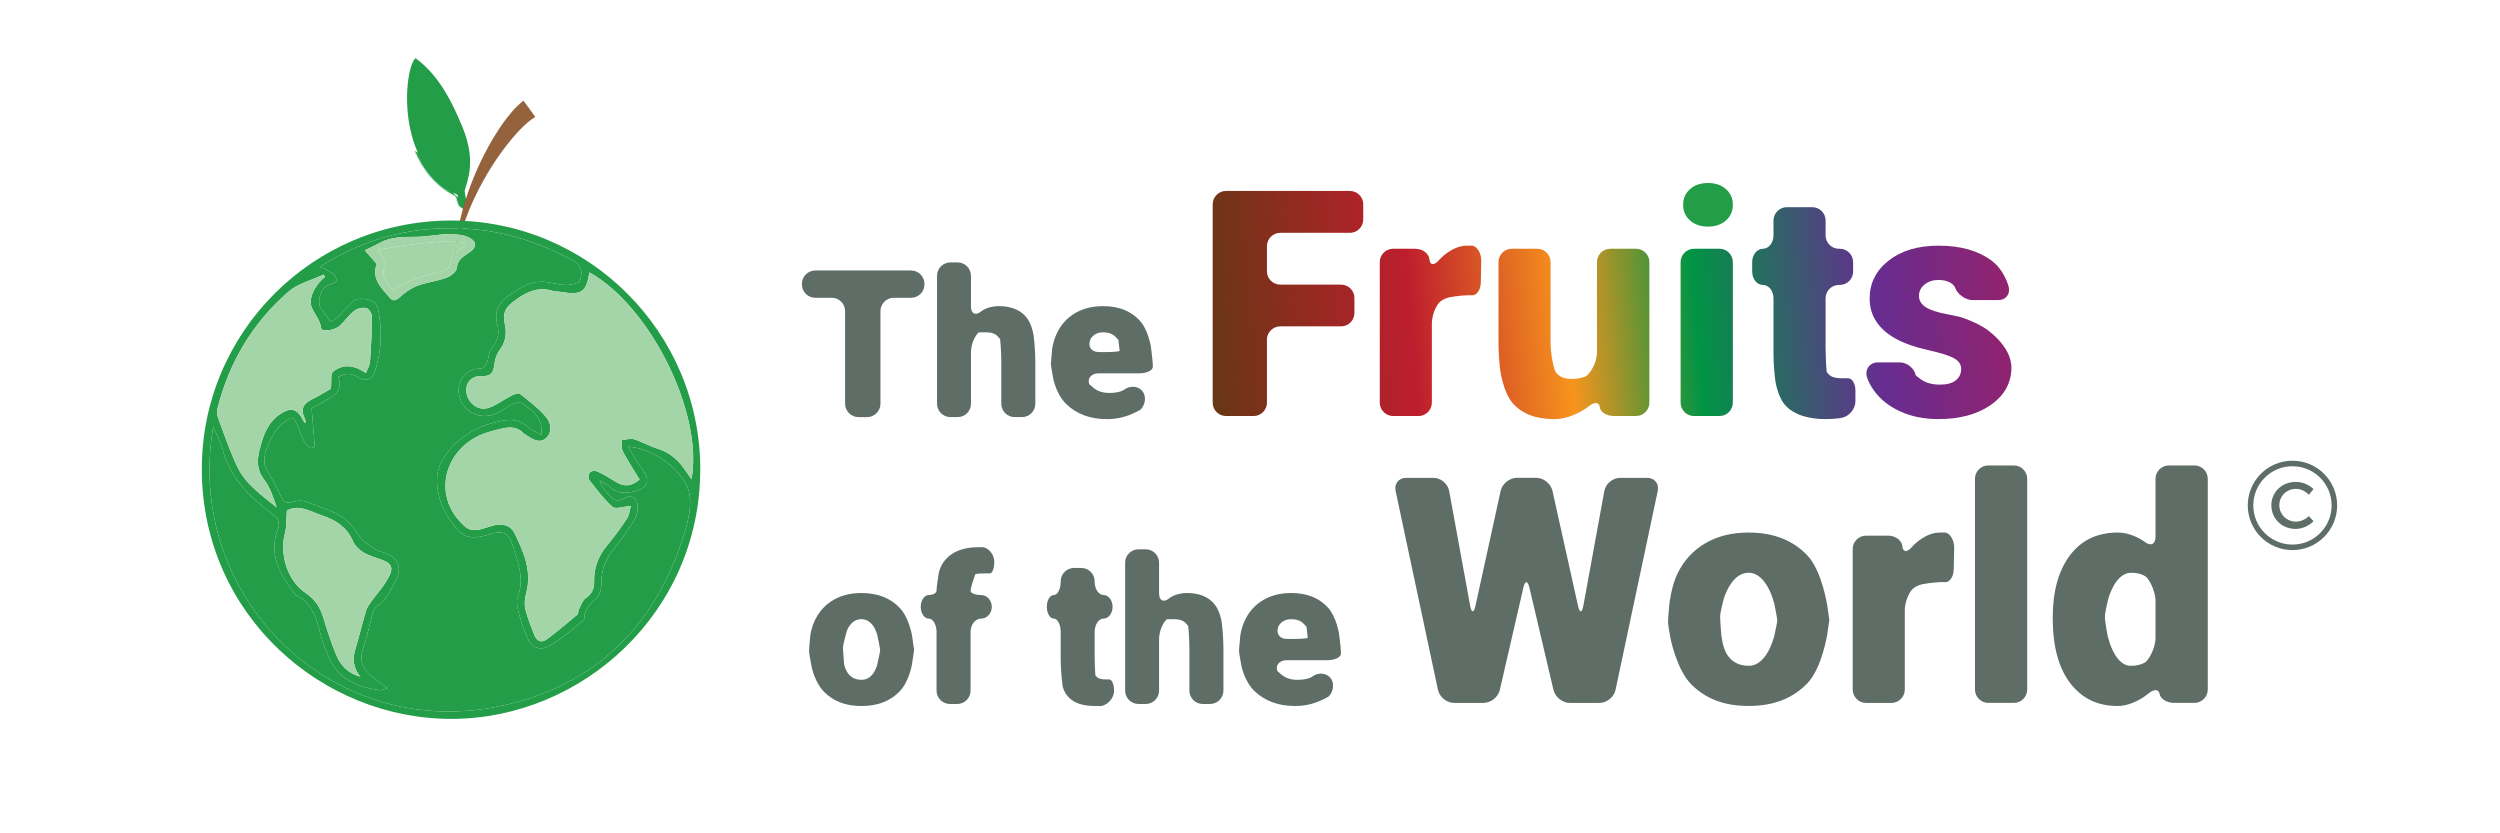<?xml version="1.0" encoding="UTF-8"?>
<svg id="Layer_1" data-name="Layer 1" xmlns="http://www.w3.org/2000/svg" xmlns:xlink="http://www.w3.org/1999/xlink" viewBox="0 0 2125.98 708.66">
  <defs>
    <style>
      .cls-1 {
        fill: url(#linear-gradient-2);
      }

      .cls-2 {
        fill: #a4d5a8;
      }

      .cls-3 {
        fill: #fff;
      }

      .cls-4 {
        mask: url(#mask);
      }

      .cls-5 {
        filter: url(#luminosity-invert-noclip);
      }

      .cls-6 {
        fill: url(#linear-gradient-4);
      }

      .cls-7 {
        fill: url(#linear-gradient-3);
      }

      .cls-8 {
        fill: #94623d;
      }

      .cls-9 {
        fill: url(#linear-gradient-5);
      }

      .cls-10 {
        fill: url(#linear-gradient-6);
      }

      .cls-11 {
        fill: #249d48;
      }

      .cls-12 {
        fill: url(#linear-gradient);
      }

      .cls-13 {
        fill: #5e6e66;
      }
    </style>
    <filter id="luminosity-invert-noclip" x="279.47" y="47.21" width="122.03" height="132.82" color-interpolation-filters="sRGB" filterUnits="userSpaceOnUse">
      <feColorMatrix result="cm" values="-1 0 0 0 1 0 -1 0 0 1 0 0 -1 0 1 0 0 0 1 0"/>
      <feFlood flood-color="#fff" result="bg"/>
      <feBlend in="cm" in2="bg"/>
    </filter>
    <mask id="mask" x="279.47" y="47.21" width="122.03" height="132.82" maskUnits="userSpaceOnUse">
      <g class="cls-5">
        <path class="cls-3" d="M401.47,139.74c.26-8.49-1.2-19.08-6.53-32.16-6.24-15.32-12.38-27.24-18.97-36.82-6.58-9.58-13.63-16.82-21.62-22.72l-1.13-.84-1.04.95c-1.15,1.06-2.06,2.56-2.92,4.48-1.27,2.88-2.36,6.71-3.19,11.3-.83,4.59-1.4,9.92-1.58,15.72-.44,14.51,1.54,32,8.11,48.11,6.47,15.88,17.49,30.43,35.01,39.12,2.12,7.7,3.85,11.3,3.9,11.4l.85,1.75,1.63-1.06c1.81-1.2,2.88-2.98,3.59-4.43.71-1.46,1.03-2.64,1.05-2.71l.18-.65-.31-.6c-.11-.19-.36-.95-.56-1.83-.31-1.34-.59-3.04-.78-4.39-.1-.68-.17-1.26-.23-1.68-.02-.14-.03-.24-.04-.33.57-2.17,1.59-5.07,2.54-8.71.99-3.8,1.88-8.4,2.05-13.89Z"/>
      </g>
    </mask>
    <linearGradient id="linear-gradient" x1="1009.25" y1="262.07" x2="1736.09" y2="197.73" gradientUnits="userSpaceOnUse">
      <stop offset="0" stop-color="#603913"/>
      <stop offset=".26" stop-color="#be1e2d"/>
      <stop offset=".44" stop-color="#f7941d"/>
      <stop offset=".59" stop-color="#009444"/>
      <stop offset=".8" stop-color="#662d91"/>
      <stop offset="1" stop-color="#9e1f63"/>
    </linearGradient>
    <linearGradient id="linear-gradient-2" x1="1012.5" y1="298.87" x2="1739.34" y2="234.52" xlink:href="#linear-gradient"/>
    <linearGradient id="linear-gradient-3" x1="1013.61" y1="311.42" x2="1740.46" y2="247.07" xlink:href="#linear-gradient"/>
    <linearGradient id="linear-gradient-4" x1="1013.73" y1="312.7" x2="1740.57" y2="248.35" xlink:href="#linear-gradient"/>
    <linearGradient id="linear-gradient-5" x1="1014.49" y1="321.34" x2="1741.33" y2="256.99" xlink:href="#linear-gradient"/>
    <linearGradient id="linear-gradient-6" x1="1016.03" y1="338.67" x2="1742.87" y2="274.33" xlink:href="#linear-gradient"/>
  </defs>
  <g>
    <g>
      <g class="cls-4">
        <path class="cls-11" d="M279.49,109.67c-1.28,13.3,47.57,78.94,104.65,61.99,7.08,4.53,10.91,6.07,10.91,6.07.83-3.16-1.24-7.18-1.24-7.18-2.05-.74-7.53-5.55-7.53-5.55-4.04-7.53-8.83-24.96-37.63-38.73-29.71-14.2-49.77-18.56-69.16-16.59Z"/>
      </g>
      <path class="cls-11" d="M353.33,49.43c-9.89,8.98-17.91,90.41,35.73,116.27,2.19,8.12,3.99,11.83,3.99,11.83,2.73-1.78,3.92-6.15,3.92-6.15-1.01-1.93-1.84-9.18-1.84-9.18,2.08-8.28,10.26-24.41-1.79-53.97-12.43-30.49-24.34-47.21-40.01-58.8Z"/>
      <path class="cls-8" d="M455.23,99.46s-.49.32-1.4.91c-.89.59-2.42,1.51-3.45,2.46-.62.49-1.31,1.03-2.06,1.62-.83.77-1.72,1.6-2.68,2.49-1.96,1.7-3.97,4.04-6.28,6.38-2.16,2.55-4.65,5.19-6.99,8.28-1.19,1.53-2.47,3.05-3.68,4.7-1.2,1.65-2.43,3.34-3.68,5.06-2.46,3.46-4.89,7.15-7.3,10.93-2.33,3.83-4.76,7.71-6.9,11.75-2.29,3.97-4.29,8.08-6.29,12.13-2.04,4.04-3.66,8.17-5.45,12.11-1.56,4.01-3.06,7.91-4.42,11.63-1.2,3.78-2.34,7.35-3.39,10.65-.86,3.36-1.65,6.44-2.35,9.18-.77,2.73-1.05,5.18-1.48,7.16-.75,4-1.18,6.29-1.18,6.29,0,0,.16-2.32.45-6.38.2-2.03.2-4.53.65-7.34.38-2.83.82-6.02,1.29-9.49.67-3.45,1.41-7.19,2.18-11.15.94-3.92,2-8.05,3.12-12.32,1.35-4.19,2.53-8.63,4.13-12.98,1.56-4.37,3.13-8.84,5.01-13.19,1.72-4.42,3.76-8.69,5.72-12.94,2.04-4.2,4.12-8.32,6.28-12.24,1.1-1.95,2.18-3.87,3.24-5.75,1.07-1.87,2.24-3.65,3.31-5.41,2.11-3.55,4.45-6.72,6.47-9.75,2.26-2.91,4.13-5.66,6.2-7.96,1-1.16,1.93-2.25,2.79-3.26,1.06-1.06,2.04-2.03,2.92-2.91,1.88-1.9,3.03-2.75,3.88-3.47.84-.7,1.29-1.07,1.29-1.07l10.08,13.88Z"/>
    </g>
    <g>
      <path class="cls-11" d="M383.34,187.54c117.12-.2,212.46,95.16,212.16,212.03-.31,121.05-99.99,211.23-210.83,211.76-110.8.54-212.31-88.15-213.05-211.19-.7-117.33,94.53-212.4,211.72-212.6ZM588.06,407.55c10.22-55.97-35.13-147.23-86.83-175.88-2.75,17-6.58,19.56-24.67,16.51-2.1-.35-4.32-.18-6.33-.78-13.61-4.14-24.15,1.67-34.44,9.72-6.17,4.83-8.5,9.95-6.62,17.77,1.9,7.94,1.1,15.69-4.25,22.75-2.35,3.11-3.91,7.37-4.35,11.28-1.01,8.81-3.15,11.2-11.97,10.97-7.27-.18-12.46,5.08-12.12,12.33.44,9.6,9.38,17.5,18.51,14.75,6.88-2.07,12.9-6.94,19.46-10.25,2.34-1.18,6.29-2.92,7.56-1.92,7.86,6.15,15.95,12.33,22.37,19.86,4.01,4.71,5.52,12.63.26,17.66-5.71,5.47-11.88,1.02-17.34-2.42-.68-.42-1.42-.79-1.96-1.36-4.95-5.29-11.11-5.72-17.62-4.29-4.64,1.02-9.27,2.18-13.79,3.63-21.66,6.91-36.1,26.35-35.09,47.36.62,12.92,6.75,23.49,15.93,31.98,7.91,7.31,16.58,1.5,24.89-.3.26-.06.49-.22.74-.29,6.98-1.58,13.81.23,16.81,6.23,8.09,16.13,15.29,32.74,10.25,51.73-1.12,4.22-1.73,9.1-.74,13.24,1.76,7.44,4.79,14.6,7.51,21.79,1.94,5.12,5.9,7.62,10.6,4.16,9.04-6.63,17.58-13.93,26.16-21.15.98-.82.58-3.11,1.3-4.47,1.74-3.32,3.01-7.57,5.81-9.51,5.24-3.63,7.35-7.88,7.15-14.04-.37-11.62,3.55-21.73,11-30.74,6.07-7.35,11.8-15.04,17.02-23.02,2.03-3.11,2.25-7.4,3.14-10.57-6.31.46-12.96,2.97-15.46.77-7.62-6.72-13.81-15.12-20.1-23.21-.96-1.23-.26-5.07,1.03-6.36,1.16-1.16,4.55-1.27,6.29-.46,5.27,2.46,10.34,5.41,15.25,8.54,7.31,4.65,13.51,4.22,20.47-1.76-4.8-7.92-9.88-15.63-14.18-23.76-1.42-2.71-.8-6.49-1.12-9.78,3.55-.31,7.4-1.68,10.56-.73,6.8,2.06,13.07,5.87,19.87,7.93,9.7,2.94,16.85,8.76,22.54,16.82,2.06,2.92,4.11,5.86,6.48,9.27ZM581.53,454.94c3.35-10.72,6.41-22.69,4.99-33.47-2.6-19.82-30.44-40.73-52.57-41.56,4.19,6.59,7.7,12.81,11.88,18.54,7.7,10.53,5.59,16.76-7.46,19.7-6.93,1.56-13.67,1.3-19.5-3.94-2.6-2.33-5.92-3.86-8.92-5.75,1.63,4.96,4.38,8.47,7.27,11.83,3.87,4.48,7.6,7.4,14.16,3.27,5.31-3.35,10.74.38,10.85,6.83.06,3.59-.32,7.78-2.12,10.69-5.3,8.54-10.94,16.97-17.32,24.71-7.24,8.8-11.5,18.15-11.35,29.76.06,4.23-1.01,9.68-3.73,12.48-5.21,5.35-10.92,9.72-10.83,18.18,0,1.2-2.46,2.45-3.83,3.64-2.74,2.39-5.35,4.95-8.27,7.09-6.11,4.48-11.99,9.56-18.72,12.87-7.82,3.84-14.55.35-17.74-7.8-2.41-6.16-4.99-12.33-6.62-18.72-1.28-5.05-3.09-11.16-1.42-15.55,5.88-15.43.3-29.29-4.13-43.35-3.59-11.39-8.43-13.58-19.91-9.98-10.12,3.18-20.36,4.74-27.8-4.59-5.55-6.96-10.99-14.73-13.72-23.05-4.03-12.22-5.03-25.68,2.42-37.09,11.95-18.26,29.66-28.52,51.1-32.03,7.5-1.22,14.67-.22,20.77,5.51,2.85,2.68,6.93,4.06,11.49,6.61,1.36-14.73-7.76-20.78-16.45-26.68-1.79-1.22-5.74-.52-8.09.58-5.26,2.45-9.85,6.49-15.23,8.48-15.56,5.77-30.86-4.87-30.72-20.82.09-10.56,8.37-18.1,18.82-17.86,1.71.04,4.27-2.62,5.09-4.59,1.78-4.26,1.47-9.96,4.25-13.13,5.19-5.94,6.69-12.33,4.86-19.22-2.95-11.08.42-18.74,9.7-25.15,10.03-6.92,19.83-13.53,32.88-11.38,5.51.9,11.04,2.43,16.53,2.32,3.93-.08,10.56-1.67,11.18-3.91,1.54-5.62,2.45-12.03-5.16-16.25-28.29-15.68-58.07-25.51-90.59-27.63-43.31-2.83-83.3,6.88-120.41,29.08-1.63.98-3.04,2.31-5.25,4.03,2.02.33,2.98.22,3.57.62,3.55,2.42,8.72,4.25,10.1,7.62,2.27,5.49-4.02,5.23-7.31,6.94-6.2,3.2-8.98,14.99-5.08,19.86,2.49,3.11,4.6,6.52,7.65,10.89,1.32-.78,3.99-1.77,5.9-3.56,4.47-4.19,8.48-8.84,12.84-13.15,5.56-5.49,20.09-2.36,21.7,5.07,3.9,17.97,3.31,35.98-2.33,53.53-2.42,7.53-7.81,9.36-14.43,5.33-5.88-3.59-11.19-3.76-16.84-.13q4.29,11.58-6.71,17.59c-5.78,3.19-11.46,6.51-15.97,9.09.97,11.68,1.83,22.12,2.7,32.56-1.02.41-2.03.82-3.04,1.22-9.87-5.48-8.78-18.75-15.99-26.05-13.32,3.83-27.39,29.59-23.1,42.09.25.72.87,1.31,1.24,2.01,4.14,7.72,8.71,15.25,12.2,23.25,2.3,5.26,5.18,5.71,10.02,4.37,3.13-.86,6.87-1.43,9.87-.54,7.35,2.19,14.38,5.42,21.62,8.02,10.74,3.86,18.26,10.88,24.25,20.72,3.16,5.19,9.39,8.69,14.67,12.32,2.74,1.88,6.53,2.14,9.66,3.54,9.54,4.26,12.75,12.48,7.86,21.58-4.46,8.3-7.56,17.61-16.33,23.08-1.95,1.22-3.18,4.27-3.88,6.71-2.83,9.92-4.75,20.16-8.12,29.88-3.5,10.06.31,16.97,7.55,23.03,3.75,3.13,7.79,5.91,13.45,10.17-4,1-5.51,1.86-6.88,1.66-18.41-2.64-34.64-8.96-42.88-27.37-2.92-6.51-5.43-13.3-7.27-20.18-3.48-12.94-6.65-25.77-19.88-32.84-2.19-1.17-3.69-3.8-5.27-5.94-11.62-15.62-18.75-32.08-10.68-51.94.99-2.43-.27-7.6-2.3-9.16-19.81-15.26-38.36-31.21-45.05-56.92-1.63-6.26-4.91-12.08-8.17-19.9-4.43,27.25-4.07,52.02.75,76.87,20.36,104.83,123.12,185.91,243.22,160.9,79.99-16.65,131.91-67.45,156.29-145.54ZM328.52,494.35c7.27-11.93,5.64-15.49-7.91-19.74-8.55-2.68-16.75-6.08-20.69-14.89-5.08-11.36-14.26-17.41-25.53-21.18-10.57-3.54-20.76-10.24-30.44-4.23-.54,7.07-.08,13.35-1.63,19.09-4.79,17.74,2.1,40.52,17.43,50.72,8.16,5.43,12.56,12.32,15.28,21.32,3.28,10.89,6.75,21.8,11.23,32.24,3.68,8.61,10.15,15.13,20.09,17.7-6-7.39-6.71-15.19-4.03-23.87,3.28-10.64,5.75-21.51,8.94-32.18.87-2.9,2.84-5.55,4.66-8.05,4.12-5.71,8.96-10.94,12.6-16.92ZM316.34,269.73c.02-2.68-2.39-7.11-4.48-7.66-3.14-.82-7.76.07-10.36,2.06-4.6,3.5-7.99,8.52-12.18,12.6-4.45,4.31-15.69,5.78-16.17,2.42-.91-6.48-4.71-11.03-7.52-16.42-4.71-9.06,3.68-21.94,10.69-27.17-.35-.7-.7-1.38-1.04-2.08-10.08,4.74-21.86,7.53-29.96,14.56-30.26,26.27-50.1,59.53-60.17,98.41-.74,2.82-.66,6.32.34,9.03,5.13,13.92,9.94,28.04,16.29,41.4,7.16,15.09,20.97,24.35,33.55,34.62-2.87-8.25-5.43-16.7-10.47-23.25-6.11-7.96-6.53-15.77-4.39-24.65,2.91-12.04,6.52-23.75,17.43-31.2,9.59-6.54,14.81-5.03,19.83,5.06.46.9,1.22,1.66,1.85,2.49.42-1.75.13-3.03-.43-4.15-3.72-7.44-1.47-12.45,5.86-16.06,6.34-3.13,12.37-6.88,16.38-9.15.7-6.35-.46-12.69,1.94-14.61,8.6-6.9,18.26-5.39,27.8,1.26,1.4-3.62,3.3-6.45,3.51-9.41.91-12.69,1.6-25.4,1.69-38.11Z"/>
      <path class="cls-2" d="M501.23,231.67c51.69,28.64,97.05,119.91,86.83,175.88-2.38-3.41-4.42-6.35-6.48-9.27-5.68-8.06-12.84-13.89-22.54-16.82-6.8-2.06-13.07-5.87-19.87-7.93-3.15-.95-7.01.42-10.56.73.32,3.29-.3,7.07,1.12,9.78,4.3,8.13,9.38,15.85,14.18,23.76-6.96,5.98-13.17,6.41-20.47,1.76-4.91-3.13-9.98-6.07-15.25-8.54-1.74-.82-5.13-.7-6.29.46-1.29,1.29-1.99,5.13-1.03,6.36,6.29,8.09,12.48,16.49,20.1,23.21,2.5,2.2,9.15-.3,15.46-.77-.89,3.17-1.1,7.47-3.14,10.57-5.22,7.98-10.95,15.66-17.02,23.02-7.45,9.01-11.36,19.12-11,30.74.2,6.16-1.91,10.41-7.15,14.04-2.8,1.94-4.07,6.19-5.81,9.51-.71,1.36-.31,3.64-1.3,4.47-8.58,7.23-17.13,14.53-26.16,21.15-4.71,3.46-8.67.96-10.6-4.16-2.72-7.19-5.75-14.35-7.51-21.79-.98-4.14-.38-9.02.74-13.24,5.04-18.99-2.16-35.6-10.25-51.73-3-5.99-9.84-7.81-16.81-6.23-.26.06-.49.23-.74.29-8.31,1.8-16.98,7.61-24.89.3-9.19-8.49-15.32-19.06-15.93-31.98-1.01-21.01,13.44-40.45,35.09-47.36,4.52-1.45,9.15-2.61,13.79-3.63,6.51-1.43,12.68-1,17.62,4.29.54.57,1.28.94,1.96,1.36,5.47,3.43,11.63,7.89,17.34,2.42,5.26-5.03,3.75-12.96-.26-17.66-6.42-7.53-14.51-13.72-22.37-19.86-1.27-1-5.22.74-7.56,1.92-6.56,3.31-12.58,8.18-19.46,10.25-9.13,2.75-18.07-5.15-18.51-14.75-.34-7.25,4.85-12.52,12.12-12.33,8.83.22,10.96-2.16,11.97-10.97.44-3.91,2-8.16,4.35-11.28,5.35-7.05,6.15-14.81,4.25-22.75-1.88-7.82.45-12.93,6.62-17.77,10.29-8.04,20.83-13.85,34.44-9.72,2.01.61,4.23.43,6.33.78,18.09,3.05,21.92.49,24.67-16.51Z"/>
      <path class="cls-11" d="M586.51,421.47c1.42,10.78-1.64,22.75-4.99,33.47-24.39,78.09-76.3,128.88-156.29,145.54-120.1,25-222.86-56.08-243.22-160.9-4.83-24.85-5.19-49.62-.75-76.87,3.27,7.82,6.54,13.65,8.17,19.9,6.69,25.71,25.24,41.66,45.05,56.92,2.02,1.56,3.29,6.72,2.3,9.16-8.07,19.86-.94,36.32,10.68,51.94,1.58,2.14,3.07,4.77,5.27,5.94,13.23,7.07,16.4,19.9,19.88,32.84,1.85,6.88,4.35,13.67,7.27,20.18,8.24,18.41,24.47,24.73,42.88,27.37,1.37.2,2.88-.66,6.88-1.66-5.67-4.27-9.71-7.04-13.45-10.17-7.23-6.05-11.04-12.97-7.55-23.03,3.38-9.72,5.29-19.96,8.12-29.88.7-2.45,1.93-5.49,3.88-6.71,8.76-5.47,11.87-14.78,16.33-23.08,4.89-9.11,1.68-17.33-7.86-21.58-3.13-1.4-6.92-1.66-9.66-3.54-5.28-3.63-11.51-7.13-14.67-12.32-5.99-9.84-13.51-16.86-24.25-20.72-7.23-2.6-14.27-5.83-21.62-8.02-2.99-.89-6.74-.32-9.87.54-4.84,1.34-7.72.89-10.02-4.37-3.5-8-8.07-15.53-12.2-23.25-.37-.7-.99-1.29-1.24-2.01-4.29-12.5,9.78-38.26,23.1-42.09,7.21,7.3,6.12,20.57,15.99,26.05,1.01-.4,2.02-.81,3.04-1.22-.86-10.44-1.73-20.87-2.7-32.56,4.51-2.58,10.2-5.91,15.97-9.09q10.97-6.05,6.71-17.59c5.65-3.63,10.96-3.46,16.84.13,6.62,4.03,12,2.2,14.43-5.33,5.64-17.54,6.23-35.56,2.33-53.53-1.62-7.43-16.14-10.56-21.7-5.07-4.35,4.31-8.37,8.96-12.84,13.15-1.91,1.79-4.58,2.79-5.9,3.56-3.05-4.37-5.16-7.78-7.65-10.89-3.9-4.87-1.12-16.66,5.08-19.86,3.29-1.7,9.58-1.45,7.31-6.94-1.38-3.37-6.55-5.2-10.1-7.62-.59-.41-1.54-.3-3.57-.62,2.21-1.71,3.62-3.05,5.25-4.03,37.11-22.19,77.09-31.91,120.41-29.08,32.52,2.12,62.3,11.95,90.59,27.63,7.61,4.22,6.71,10.63,5.16,16.25-.62,2.24-7.25,3.83-11.18,3.91-5.5.11-11.03-1.42-16.53-2.32-13.05-2.15-22.85,4.46-32.88,11.38-9.28,6.41-12.65,14.07-9.7,25.15,1.83,6.88.34,13.28-4.86,19.22-2.78,3.17-2.46,8.88-4.25,13.13-.82,1.98-3.38,4.63-5.09,4.59-10.44-.23-18.73,7.31-18.82,17.86-.14,15.96,15.17,26.59,30.72,20.82,5.38-1.99,9.97-6.03,15.23-8.48,2.35-1.1,6.3-1.8,8.09-.58,8.69,5.91,17.81,11.96,16.45,26.68-4.56-2.55-8.64-3.93-11.49-6.61-6.1-5.73-13.27-6.74-20.77-5.51-21.44,3.51-39.15,13.77-51.1,32.03-7.46,11.41-6.45,24.87-2.42,37.09,2.73,8.32,8.17,16.09,13.72,23.05,7.44,9.33,17.68,7.77,27.8,4.59,11.48-3.6,16.32-1.41,19.91,9.98,4.43,14.06,10.01,27.92,4.13,43.35-1.67,4.39.14,10.5,1.42,15.55,1.62,6.39,4.21,12.56,6.62,18.72,3.19,8.16,9.92,11.64,17.74,7.8,6.73-3.31,12.6-8.39,18.72-12.87,2.92-2.14,5.53-4.7,8.27-7.09,1.36-1.19,3.83-2.44,3.83-3.64-.09-8.46,5.62-12.84,10.83-18.18,2.72-2.79,3.79-8.25,3.73-12.48-.15-11.61,4.11-20.97,11.35-29.76,6.38-7.75,12.02-16.17,17.32-24.71,1.8-2.91,2.18-7.11,2.12-10.69-.11-6.46-5.55-10.18-10.85-6.83-6.55,4.13-10.28,1.21-14.16-3.27-2.9-3.36-5.64-6.87-7.27-11.83,3,1.9,6.32,3.43,8.92,5.75,5.83,5.23,12.57,5.5,19.5,3.94,13.05-2.95,15.16-9.17,7.46-19.7-4.19-5.73-7.69-11.95-11.88-18.54,22.13.83,49.97,21.74,52.57,41.56ZM398.9,214.84c7.17-4.74,6.74-9.94-1.19-13.32-4.61-1.97-10.12-2.74-15.17-2.57-9.52.31-18.98,2.32-28.48,2.45-10.68.14-21.22-.28-31,5.09-4.18,2.3-8.55,4.24-12.84,6.35,3.17,3.63,6.34,7.25,10.2,11.68-4.75,12.07,3.52,20.11,10.88,28.49,2.93,3.34,5.1,2.94,8.5-.14,4.35-3.95,9.44-7.68,14.87-9.74,8.06-3.05,16.91-3.99,25-6.95,3.61-1.32,8.5-5.17,8.8-8.27.73-7.32,5.34-9.71,10.42-13.06Z"/>
      <path class="cls-2" d="M397.71,201.52c7.93,3.38,8.36,8.58,1.19,13.32-5.08,3.35-9.69,5.74-10.42,13.06-.3,3.1-5.19,6.95-8.8,8.27-8.09,2.97-16.94,3.91-25,6.95-5.43,2.06-10.52,5.79-14.87,9.74-3.4,3.08-5.57,3.48-8.5.14-7.36-8.38-15.64-16.42-10.88-28.49-3.87-4.43-7.03-8.05-10.2-11.68,4.29-2.1,8.66-4.05,12.84-6.35,9.77-5.37,20.32-4.95,31-5.09,9.5-.13,18.97-2.14,28.48-2.45,5.06-.17,10.56.6,15.17,2.57ZM396.22,209.17c-.02-.86-.06-1.74-.08-2.6-4.62-.57-9.27-1.8-13.84-1.56-10.84.57-21.67,1.58-32.44,2.91-10,1.24-19.92,3.13-28.35,4.49,2.59,5.72,7.03,10.95,5.83,13.74-4.4,10.25,2.82,14.85,7.19,21.09,3.59-2.55,6.31-5.42,9.63-6.67,9.02-3.39,18.22-6.37,27.49-8.96,6.03-1.68,11.94-2.24,11.9-10.95,0-2.57,3.59-5.43,6-7.66,1.84-1.69,4.42-2.59,6.67-3.83Z"/>
      <path class="cls-2" d="M396.14,206.57c.02.86.06,1.74.08,2.6-2.25,1.25-4.83,2.14-6.67,3.83-2.42,2.22-6.01,5.09-6,7.66.04,8.71-5.87,9.27-11.9,10.95-9.28,2.59-18.47,5.57-27.49,8.96-3.32,1.25-6.04,4.11-9.63,6.67-4.37-6.23-11.59-10.84-7.19-21.09,1.19-2.79-3.25-8.02-5.83-13.74,8.43-1.36,18.34-3.25,28.35-4.49,10.77-1.33,21.6-2.34,32.44-2.91,4.57-.24,9.22.99,13.84,1.56Z"/>
      <path class="cls-2" d="M320.61,474.61c13.55,4.25,15.17,7.81,7.91,19.74-3.64,5.98-8.48,11.21-12.6,16.92-1.82,2.5-3.79,5.15-4.66,8.05-3.19,10.67-5.66,21.54-8.94,32.18-2.68,8.68-1.98,16.48,4.03,23.87-9.94-2.56-16.41-9.08-20.09-17.7-4.47-10.44-7.95-21.35-11.23-32.24-2.71-9-7.11-15.89-15.28-21.32-15.33-10.2-22.22-32.97-17.43-50.72,1.55-5.74,1.09-12.02,1.63-19.09,9.68-6.01,19.87.69,30.44,4.23,11.27,3.78,20.45,9.82,25.53,21.18,3.94,8.8,12.14,12.2,20.69,14.89Z"/>
      <path class="cls-2" d="M311.86,262.07c2.09.54,4.5,4.98,4.48,7.66-.09,12.71-.78,25.43-1.69,38.11-.21,2.96-2.1,5.79-3.51,9.41-9.55-6.66-19.2-8.16-27.8-1.26-2.39,1.91-1.24,8.26-1.94,14.61-4.01,2.26-10.04,6.02-16.38,9.15-7.33,3.61-9.58,8.62-5.86,16.06.56,1.13.85,2.4.43,4.15-.62-.83-1.39-1.58-1.85-2.49-5.02-10.09-10.24-11.6-19.83-5.06-10.91,7.44-14.53,19.15-17.43,31.2-2.14,8.88-1.71,16.69,4.39,24.65,5.03,6.55,7.6,15,10.47,23.25-12.58-10.28-26.39-19.54-33.55-34.62-6.35-13.37-11.16-27.48-16.29-41.4-1-2.71-1.08-6.21-.34-9.03,10.07-38.89,29.91-72.15,60.17-98.41,8.09-7.03,19.87-9.82,29.96-14.56.34.7.69,1.38,1.04,2.08-7.01,5.23-15.4,18.11-10.69,27.17,2.81,5.39,6.61,9.94,7.52,16.42.47,3.35,11.72,1.89,16.17-2.42,4.19-4.08,7.58-9.11,12.18-12.6,2.6-1.98,7.22-2.88,10.36-2.06Z"/>
    </g>
  </g>
  <path class="cls-13" d="M1967.35,415.9l-3.9,4.86c-2.88-3.11-7-5.03-11.01-5.03-7.91,0-14.12,6.1-14.12,13.89s6.21,13.95,14.12,13.95c3.95,0,8.02-1.81,11.01-4.69l3.95,4.41c-4.01,3.95-9.71,6.5-15.3,6.5-11.58,0-20.56-8.75-20.56-20.11s9.1-19.88,20.78-19.88c5.59,0,11.19,2.32,15.03,6.1Z"/>
  <path class="cls-13" d="M1985.13,429.79h-2.35c0,9.2-3.72,17.51-9.75,23.55-6.03,6.03-14.34,9.75-23.55,9.75-9.2,0-17.51-3.72-23.55-9.75-6.03-6.03-9.75-14.34-9.75-23.55,0-9.2,3.72-17.51,9.75-23.55,6.03-6.03,14.34-9.75,23.55-9.75,9.2,0,17.51,3.72,23.55,9.75,6.03,6.03,9.75,14.34,9.75,23.55h4.71c0-20.99-17.02-38.01-38.01-38.01-20.99,0-38.01,17.02-38.01,38.01,0,20.99,17.02,38.01,38.01,38.01,20.99,0,38.01-17.02,38.01-38.01h-2.35Z"/>
  <g>
    <path class="cls-13" d="M1341.95,515.3c1.35,6.09,3.38,6.05,4.5-.09l17.87-97.71c1.12-6.13,7.14-11.15,13.38-11.15h23.07c6.24,0,10.28,4.99,8.98,11.09l-35.91,169.22c-1.29,6.1-7.46,11.09-13.69,11.09h-25.17c-6.24,0-12.51-4.97-13.93-11.04l-20.45-87.03c-1.43-6.07-3.74-6.07-5.14.01l-20.02,87.01c-1.4,6.08-7.65,11.05-13.88,11.05h-25.04c-6.24,0-12.4-4.99-13.7-11.09l-36.03-169.22c-1.3-6.1,2.74-11.09,8.98-11.09h23.2c6.24,0,12.26,5.02,13.38,11.15l17.87,97.71c1.12,6.13,3.13,6.17,4.47.08l21.44-97.87c1.33-6.09,7.53-11.08,13.76-11.08h16.5c6.24,0,12.45,4.98,13.8,11.07l21.76,97.88Z"/>
    <path class="cls-13" d="M1418.49,529.06c-.04-2.06.46-8.82,1.09-15.03,0,0,1.6-15.56,7.12-26.65,5.52-11.09,13.45-19.61,23.79-25.57,10.34-5.96,22.48-8.94,36.41-8.94,21.29,0,38.08,6.6,50.35,19.78,12.27,13.19,16.71,42.62,16.71,42.62.93,6.17,1.69,11.57,1.69,12s-.78,5.83-1.74,11.99c0,0-4.42,28.56-16.73,41.57-12.31,13.01-28.99,19.52-50.02,19.52s-36.5-6.07-48.77-18.21c-12.27-12.14-17.59-38.25-17.59-38.25-1.24-6.11-2.29-12.8-2.33-14.86ZM1462.79,524.06c-.04,2.21.39,9.09.95,15.3,0,0,1.04,11.49,5.16,17.63,4.12,6.14,10.21,9.2,18.27,9.2,15.78,0,21.64-25.37,21.64-25.37,1.4-6.08,2.55-12.05,2.55-13.28s-1.06-7.22-2.36-13.32c0,0-5.79-27.16-22.09-27.16-14.81,0-21,22.08-21,22.08-1.68,6-3.09,12.72-3.13,14.93Z"/>
    <path class="cls-13" d="M1661.44,484.27c-.12,6.24-3.5,11.1-7.51,10.81s-12.31.43-18.43,1.61c0,0-5.7.82-9.24,4.44s-6.44,11.68-6.44,17.91v67.37c0,6.24-5.1,11.34-11.34,11.34h-21.62c-6.24,0-11.34-5.1-11.34-11.34v-119.56c0-6.24,5.1-11.34,11.34-11.34h18.86c6.24,0,11.66,4.11,12.06,9.14s4.04,5.25,8.08.51c0,0,10.47-12.28,23.8-12.28h4.73c4.19.87,7.53,6.68,7.41,12.91l-.35,18.47Z"/>
    <path class="cls-13" d="M1723.92,586.4c0,6.24-5.1,11.34-11.34,11.34h-21.75c-6.24,0-11.34-5.1-11.34-11.34v-179.24c0-6.24,5.1-11.34,11.34-11.34h21.75c6.24,0,11.34,5.1,11.34,11.34v179.24Z"/>
    <path class="cls-13" d="M1745.61,525.57c0-22.52,4.86-40.27,14.59-53.24,9.73-12.97,23.31-19.46,40.75-19.46,12.71,0,23.11,8.05,23.11,8.05,4.93,3.82,8.97,1.84,8.97-4.4v-49.36c0-6.24,5.1-11.34,11.34-11.34h21.76c6.24,0,11.34,5.1,11.34,11.34v179.24c0,6.24-5.1,11.34-11.34,11.34h-17.15c-6.24,0-11.84-3.43-12.46-7.62s-4.98-4.29-9.7-.21c0,0-12.11,10.46-26.13,10.46-16.91,0-30.32-6.48-40.22-19.46-9.9-12.97-14.85-31.42-14.85-55.34ZM1789.98,524.26c-.04,2.24.91,9.08,2.1,15.21,0,0,5.2,26.73,19.92,26.73,9.81,0,13.41-3.96,13.41-3.96,4.19-4.62,7.62-13.5,7.62-19.73v-31.48c0-6.24-3.34-15.19-7.43-19.9,0,0-3.52-4.06-13.34-4.06-13.67,0-19.38,22.15-19.38,22.15-1.56,6.04-2.86,12.81-2.9,15.05Z"/>
  </g>
  <g>
    <path class="cls-13" d="M786.15,241.89c0,6.24-5.1,11.34-11.34,11.34h-14.74c-6.24,0-11.34,5.1-11.34,11.34v78.79c0,6.24-5.1,11.34-11.34,11.34h-7.38c-6.24,0-11.34-5.1-11.34-11.34v-78.79c0-6.24-5.1-11.34-11.34-11.34h-14.06c-6.24,0-11.34-5.1-11.34-11.34v-.53c0-6.24,5.1-11.34,11.34-11.34h81.53c6.24,0,11.34,5.1,11.34,11.34v.53Z"/>
    <path class="cls-13" d="M825.72,260.64c0,6.24,3.93,8.08,8.73,4.1,0,0,5.32-4.41,14.91-4.41,10.22,0,17.92,3.03,23.12,9.08,5.19,6.05,6.46,15.56,6.46,15.56.83,6.18,1.5,16.34,1.5,22.58v35.81c0,6.24-5.1,11.34-11.34,11.34h-6.27c-6.24,0-11.34-5.1-11.34-11.34v-35.12c0-6.24-.45-15.17-1-19.86l-2-2.31c-2-2.31-5.39-3.47-10.19-3.47h-5.94c-3.66,3.11-6.65,10.75-6.65,16.99v43.77c0,6.24-5.1,11.34-11.34,11.34h-6.18c-6.24,0-11.34-5.1-11.34-11.34v-108.85c0-6.24,5.1-11.34,11.34-11.34h6.18c6.24,0,11.34,5.1,11.34,11.34v26.13Z"/>
    <path class="cls-13" d="M941.32,356.41c-14.21,0-25.72-4.24-34.51-12.72s-11.19-21.93-11.19-21.93c-1.1-6.14-1.99-11.7-1.99-12.36s.5-6.28,1.11-12.48c0,0,.64-6.56,4.16-13.81,3.51-7.25,8.63-12.86,15.37-16.83,6.74-3.97,14.73-5.95,23.98-5.95,13.02,0,23.29,4.04,30.83,12.12,7.54,8.08,9.66,22.56,9.66,22.56.9,6.17,1.64,13.74,1.64,16.83s-5.1,5.61-11.34,5.61h-34.69c-6.24,0-9.86,4.17-8.06,9.28l3.48,2.97c3.48,2.97,7.99,4.45,13.53,4.45,9.13,0,12.47-2.61,12.47-2.61,4.91-3.84,11.9-3.47,15.53.81,3.63,4.29,3.03,11.45-1.32,15.91,0,0-.78.8-7.37,3.74-6.59,2.94-13.69,4.41-21.28,4.41ZM938.06,282.6c-8.45,0-10.91,6.24-10.91,6.24-2.29,5.8.94,10.55,7.18,10.55h6.44c6.24,0,11.34-.5,11.34-1.11s-.48-4.81-1.06-9.32l-2.45-2.54c-2.46-2.54-5.97-3.81-10.53-3.81Z"/>
  </g>
  <g>
    <path class="cls-13" d="M687.99,553.92c-.02-1.34.48-7.52,1.12-13.72,0,0,.64-6.2,4.23-13.43,3.6-7.22,8.76-12.77,15.5-16.65,6.74-3.88,14.64-5.82,23.72-5.82,13.87,0,24.8,4.3,32.8,12.89,7.99,8.59,10.3,23.85,10.3,23.85.93,6.17,1.69,11.44,1.69,11.73s-.78,5.56-1.73,11.72c0,0-2.28,14.7-10.3,23.18s-18.88,12.72-32.58,12.72-23.78-3.95-31.77-11.86c-7.99-7.91-10.67-21.04-10.67-21.04-1.24-6.11-2.28-12.21-2.3-13.55ZM716.84,550.66c-.02,1.44.42,7.69.98,13.9,0,0,.32,3.55,3.01,7.55,2.68,4,6.65,5.99,11.9,5.99,10.28,0,13.2-12.67,13.2-12.67,1.4-6.08,2.55-11.7,2.55-12.5s-1.06-6.45-2.36-12.55c0,0-2.95-13.83-13.56-13.83-9.65,0-12.61,10.58-12.61,10.58-1.68,6-3.08,12.09-3.1,13.53Z"/>
    <path class="cls-13" d="M807.77,598.66c-6.24,0-11.34-5.1-11.34-11.34v-49.94c0-6.24-3.02-11.34-6.72-11.34s-6.72-4.51-6.72-10.02,3.02-10.02,6.72-10.02,6.72-1.66,6.72-3.68.83-8.72,1.86-14.87c0,0,1.26-7.57,7.48-13.39,6.22-5.82,14.96-8.73,26.2-8.73h4.11c5.18.99,9.44,6.58,9.46,12.42s-1.82,10.27-4.1,9.85h-2.97c-8.73,0-9.02.73-9.02.73-2.25,5.82-4.09,12.18-4.09,14.13s4.07,3.55,9.03,3.55,9.03,4.51,9.03,10.02-4.07,10.02-9.03,10.02-9.03,5.1-9.03,11.34v49.94c0,6.24-5.1,11.34-11.34,11.34h-6.27Z"/>
    <path class="cls-13" d="M919.54,482.97c6.24,0,11.34,5.1,11.34,11.34v.36c0,6.24,3.43,11.34,7.62,11.34s7.62,4.51,7.62,10.02-3.43,10.02-7.62,10.02-7.62,5.1-7.62,11.34v19.71c0,6.24.28,14,.63,17.25l1.26,1.37c1.25,1.37,3.74,2.06,7.45,2.06h2.85c2.39-.28,4.34,4.13,4.34,9.8s-4.78,11.44-10.62,12.8h-5.65c-9.93,0-17.27-2.34-22.01-7.02-4.74-4.68-5.51-10.1-5.51-10.1-.88-6.17-1.6-16.33-1.6-22.56v-23.31c0-6.24-2.66-11.34-5.91-11.34s-5.91-4.51-5.91-10.02,2.66-10.02,5.91-10.02,5.91-5.1,5.91-11.34v-.36c0-6.24,5.1-11.34,11.34-11.34h6.18Z"/>
    <path class="cls-13" d="M985.68,504.6c0,6.24,3.93,8.08,8.73,4.1,0,0,5.32-4.41,14.91-4.41,10.22,0,17.92,3.03,23.12,9.08,5.19,6.05,6.46,15.56,6.46,15.56.83,6.18,1.5,16.34,1.5,22.58v35.81c0,6.24-5.1,11.34-11.34,11.34h-6.27c-6.24,0-11.34-5.1-11.34-11.34v-35.12c0-6.24-.45-15.17-1-19.86l-2-2.31c-2-2.31-5.39-3.47-10.19-3.47h-5.94c-3.66,3.11-6.65,10.75-6.65,16.99v43.77c0,6.24-5.1,11.34-11.34,11.34h-6.18c-6.24,0-11.34-5.1-11.34-11.34v-108.85c0-6.24,5.1-11.34,11.34-11.34h6.18c6.24,0,11.34,5.1,11.34,11.34v26.13Z"/>
    <path class="cls-13" d="M1101.28,600.37c-14.21,0-25.72-4.24-34.51-12.72s-11.19-21.93-11.19-21.93c-1.1-6.14-1.99-11.7-1.99-12.36s.5-6.28,1.11-12.48c0,0,.64-6.56,4.16-13.81,3.51-7.25,8.63-12.86,15.37-16.83,6.74-3.97,14.73-5.95,23.98-5.95,13.02,0,23.29,4.04,30.83,12.12,7.54,8.08,9.66,22.56,9.66,22.56.9,6.17,1.64,13.74,1.64,16.83s-5.1,5.61-11.34,5.61h-34.69c-6.24,0-9.86,4.17-8.06,9.28l3.48,2.97c3.48,2.97,7.99,4.45,13.53,4.45,9.13,0,12.47-2.61,12.47-2.61,4.91-3.84,11.9-3.47,15.53.81,3.63,4.29,3.03,11.45-1.32,15.91,0,0-.78.8-7.37,3.74-6.59,2.94-13.69,4.41-21.28,4.41ZM1098.03,526.56c-8.45,0-10.91,6.24-10.91,6.24-2.29,5.8.94,10.55,7.18,10.55h6.44c6.24,0,11.34-.5,11.34-1.11s-.48-4.81-1.06-9.32l-2.45-2.54c-2.46-2.54-5.97-3.81-10.53-3.81Z"/>
  </g>
  <path class="cls-12" d="M1159.29,173.72v12.94c0,6.24-5.1,11.34-11.34,11.34h-59.22c-6.24,0-11.34,5.1-11.34,11.34v21.36c0,6.24,5.1,11.34,11.34,11.34h51.73c6.23,0,11.33,5.1,11.33,11.34v12.81c0,6.24-5.1,11.34-11.33,11.34h-51.73c-6.24,0-11.34,5.1-11.34,11.34v53.57c0,6.23-5.1,11.34-11.34,11.34h-23.46c-6.24,0-11.34-5.11-11.34-11.34v-168.72c0-6.24,5.1-11.34,11.34-11.34h105.36c6.24,0,11.34,5.1,11.34,11.34Z"/>
  <path class="cls-1" d="M1259.63,221.83l-.35,18.47c-.12,6.23-3.5,11.1-7.51,10.81-4.02-.29-12.31.43-18.44,1.61,0,0-5.69.82-9.23,4.44-3.55,3.61-6.45,11.67-6.45,17.91v67.37c0,6.23-5.1,11.34-11.33,11.34h-21.63c-6.23,0-11.34-5.11-11.34-11.34v-119.56c0-6.24,5.11-11.34,11.34-11.34h18.86c6.24,0,11.67,4.11,12.07,9.14.39,5.02,4.03,5.25,8.08.51,0,0,10.47-12.28,23.79-12.28h4.74c4.19.87,7.52,6.68,7.4,12.92Z"/>
  <path class="cls-7" d="M1402.61,222.88v119.56c0,6.23-5.1,11.34-11.34,11.34h-18.86c-6.24,0-11.63-3.47-12-7.69-.36-4.23-4.6-4.47-9.43-.52,0,0-13.26,10.83-29.21,10.83s-27.41-4.53-35.43-13.6c-8.02-9.07-10.53-27.87-10.53-27.87-.82-6.18-1.5-16.34-1.5-22.58v-69.47c0-6.24,5.1-11.34,11.34-11.34h21.62c6.24,0,11.34,5.1,11.34,11.34v69.74c0,6.23,1.57,16.19,3.49,22.12,0,0,2.43,7.49,14.26,7.49,10.16,0,13.45-3.12,13.45-3.12,4.53-4.29,8.24-12.9,8.24-19.13v-77.1c0-6.24,5.1-11.34,11.34-11.34h21.88c6.24,0,11.34,5.1,11.34,11.34Z"/>
  <path class="cls-6" d="M1577.84,332.25v9c0,6.24-4.97,12.5-11.04,13.92,0,0-5.26,1.23-13.93,1.23-15.25,0-26.52-3.59-33.79-10.77-7.27-7.19-9.31-21.51-9.31-21.51-.88-6.18-1.6-16.33-1.6-22.57v-47.91c0-6.24-4.08-11.34-9.07-11.34s-9.07-5.1-9.07-11.34v-8.08c0-6.24,4.08-11.34,9.07-11.34s9.07-5.1,9.07-11.34v-12.68c0-6.24,5.1-11.34,11.34-11.34h21.62c6.24,0,11.34,5.1,11.34,11.34v12.68c0,6.24,5.1,11.34,11.34,11.34h.72c6.24,0,11.34,5.1,11.34,11.34v8.08c0,6.24-5.1,11.34-11.34,11.34h-.72c-6.24,0-11.34,5.1-11.34,11.34v42.39c0,6.24.43,15.42.96,20.41l1.93,2.11c1.93,2.1,5.74,3.15,11.44,3.15h4.38c3.66-.43,6.66,4.31,6.66,10.55Z"/>
  <path class="cls-9" d="M1473.6,222.88v119.56c0,6.23-5.11,11.34-11.34,11.34h-21.76c-6.23,0-11.33-5.11-11.33-11.34v-119.56c0-6.24,5.1-11.34,11.33-11.34h21.76c6.23,0,11.34,5.1,11.34,11.34Z"/>
  <path class="cls-10" d="M1710.48,312.5c0,12.97-5.76,23.53-17.29,31.68-11.52,8.15-26.44,12.22-44.76,12.22-12.18,0-23.05-2.19-32.6-6.57-9.55-4.38-17-10.34-22.35-17.88-5.34-7.53-6.18-12.6-6.18-12.6-1.01-6.15,3.27-11.19,9.5-11.19h18.73c6.24,0,12.38,5,13.65,11.1,0,0,.06.27,4.27,3.29,4.2,3.03,9.59,4.54,16.17,4.54,6.04,0,10.58-1.23,13.6-3.68,3.02-2.45,4.54-5.65,4.54-9.6s-1.98-6.79-5.92-9.07c-3.94-2.27-11.44-4.64-22.48-7.1-11.04-2.45-20.16-5.67-27.34-9.66-7.19-3.98-12.67-8.83-16.43-14.52-3.77-5.7-5.66-12.23-5.66-19.59,0-13.06,5.39-23.81,16.17-32.27,10.78-8.46,24.89-12.69,42.33-12.69,18.75,0,33.83,4.25,45.22,12.75s14.57,22.47,14.57,22.47c1.39,6.08-2.58,11.05-8.82,11.05h-21.75c-6.24,0-13.03-4.81-15.1-10.69,0,0-2.24-6.4-14.25-6.4-4.65,0-8.54,1.3-11.7,3.88-3.15,2.59-4.73,5.81-4.73,9.66s1.93,7.15,5.78,9.6c3.86,2.46,10.01,4.47,18.47,6.05,8.46,1.58,11.41,2.45,11.41,2.45,5.98,1.76,15.17,5.95,20.42,9.32,0,0,22.53,14.43,22.53,33.45Z"/>
  <path class="cls-11" d="M1431.33,174.16c0-5.43,1.96-9.87,5.88-13.34,3.92-3.47,9-5.2,15.26-5.2s11.34,1.73,15.26,5.2c3.92,3.47,5.88,7.91,5.88,13.34s-1.96,9.87-5.88,13.34c-3.92,3.47-9,5.2-15.26,5.2s-11.34-1.73-15.26-5.2c-3.92-3.47-5.88-7.91-5.88-13.34Z"/>
</svg>
